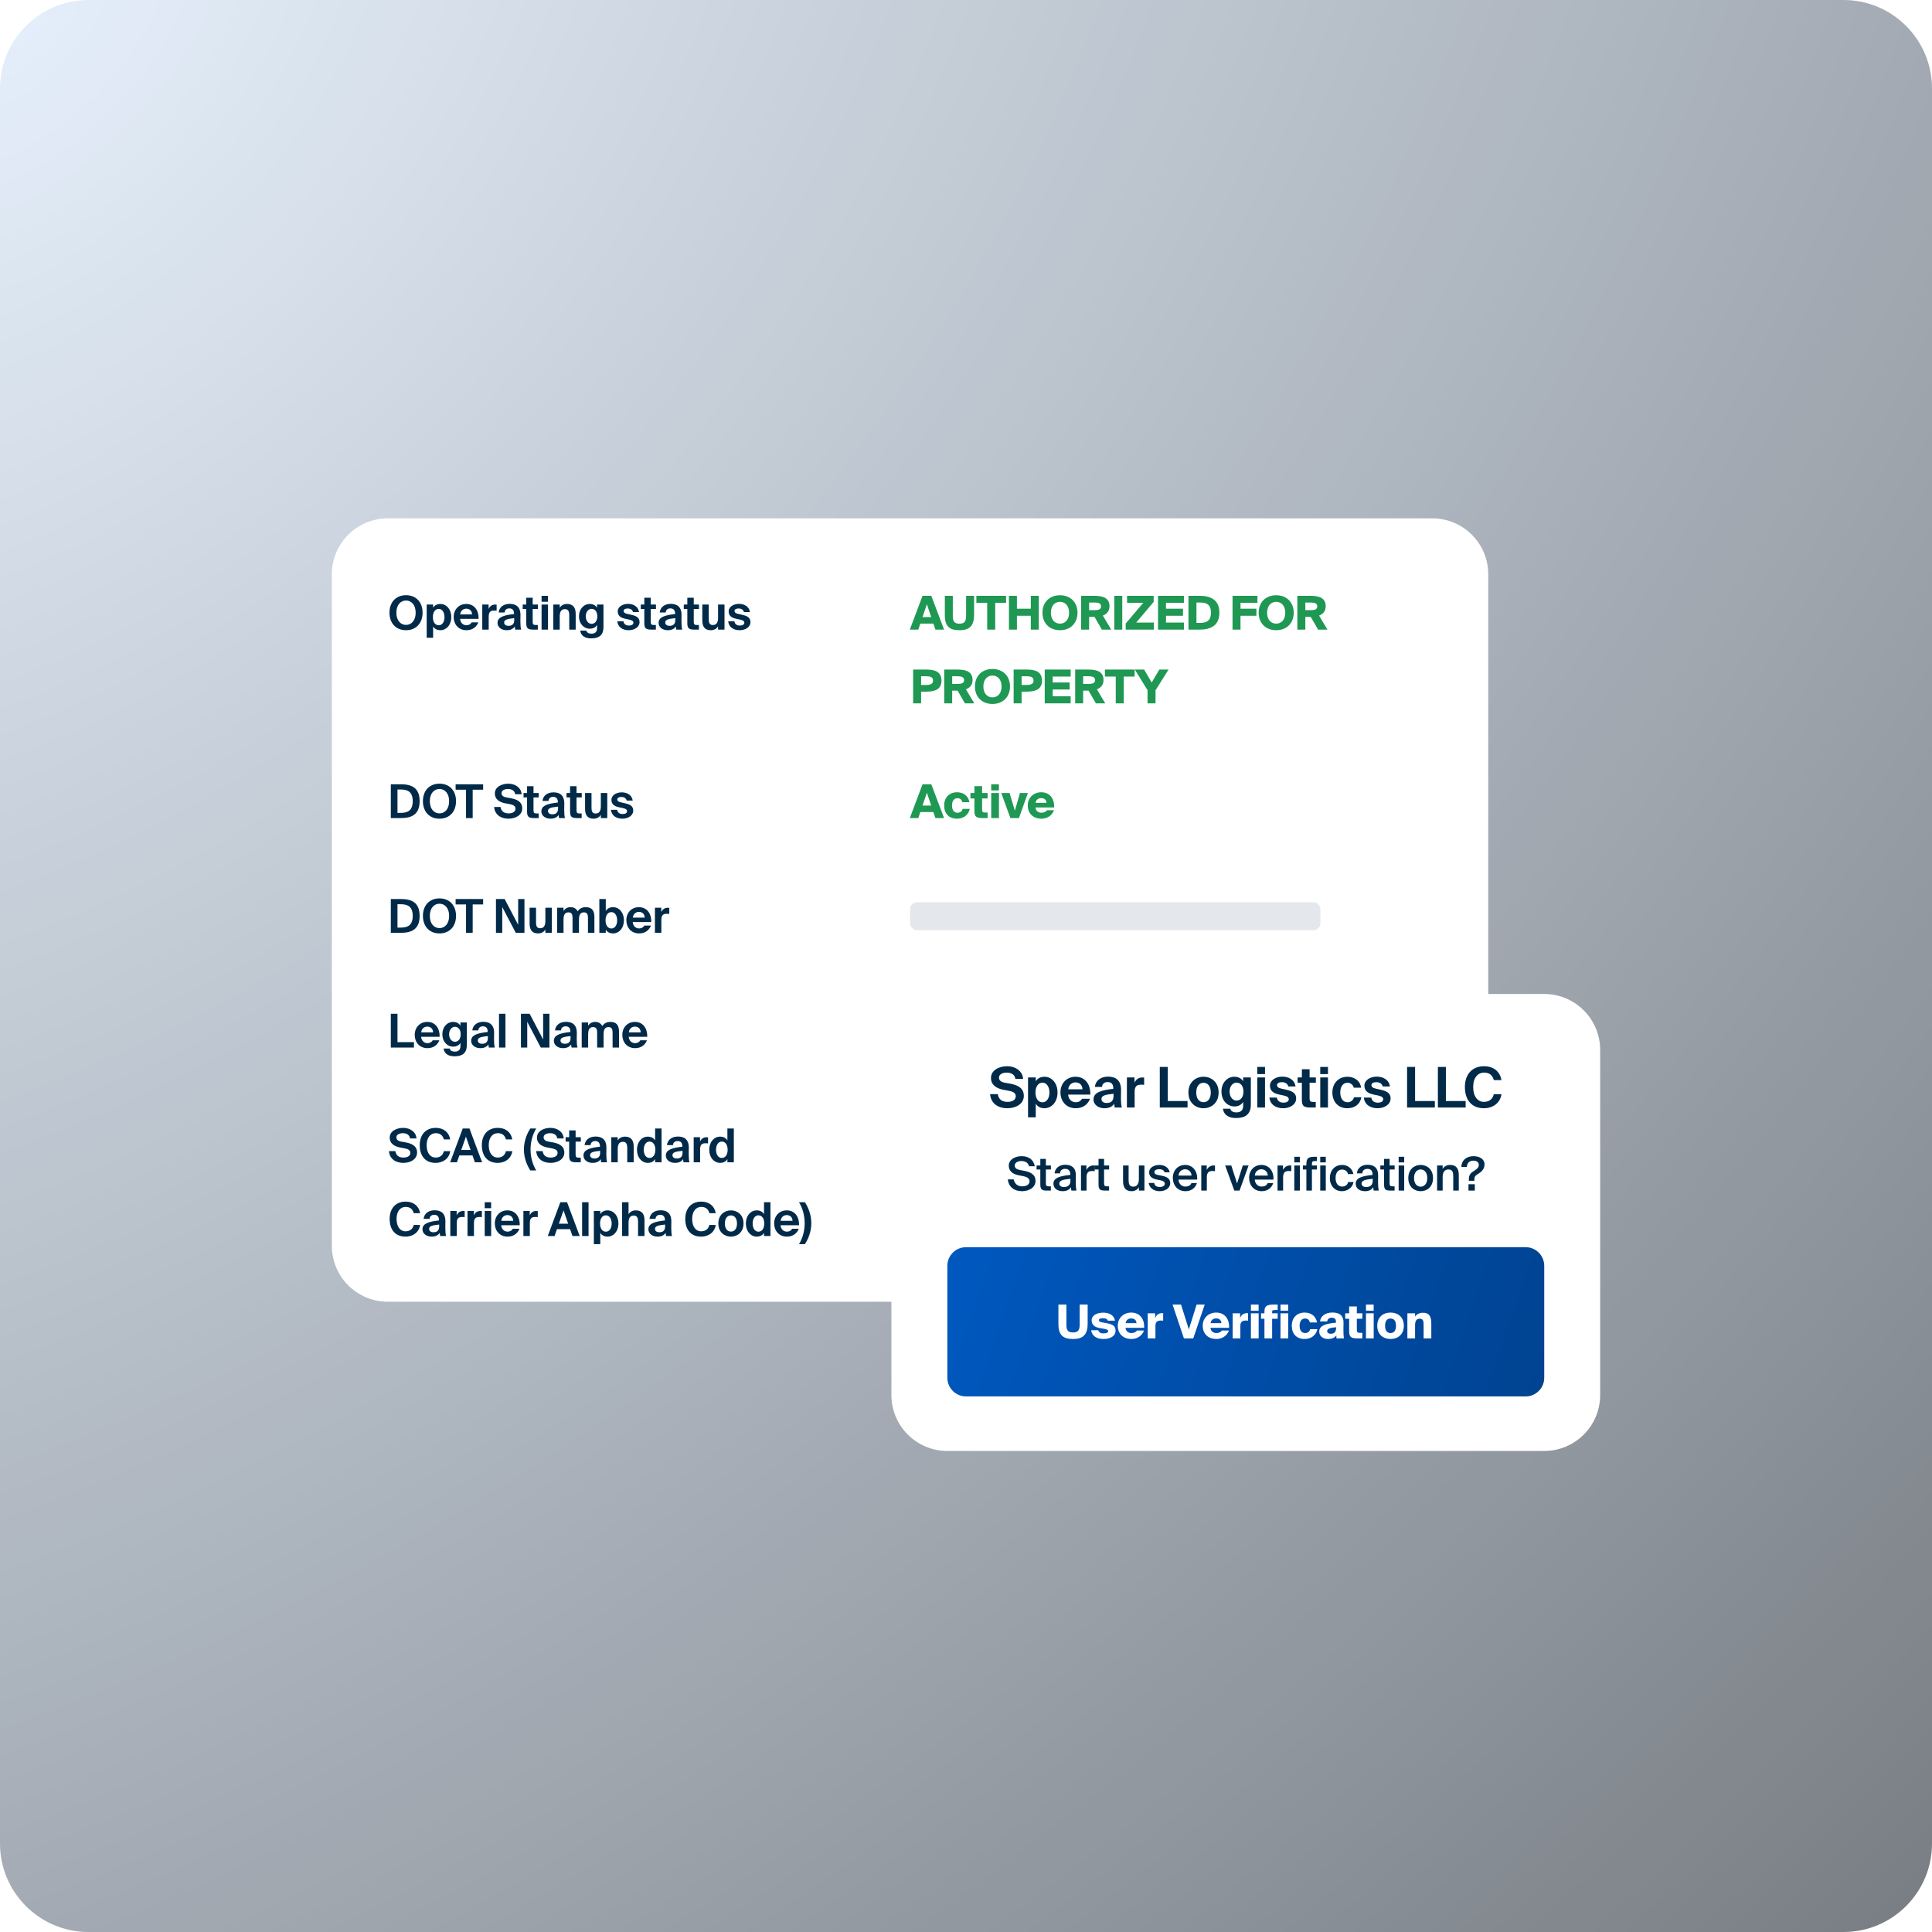 <?xml version="1.0" encoding="UTF-8"?> <svg xmlns="http://www.w3.org/2000/svg" width="524" height="524" viewBox="0 0 524 524" fill="none"><path d="M0 24C0 10.745 10.745 0 24 0H500C513.255 0 524 10.745 524 24V500C524 513.255 513.255 524 500 524H24C10.745 524 0 513.255 0 500V24Z" fill="#E6F0FC"></path><path d="M0 24C0 10.745 10.745 0 24 0H500C513.255 0 524 10.745 524 24V500C524 513.255 513.255 524 500 524H24C10.745 524 0 513.255 0 500V24Z" fill="url(#paint0_radial_6110_31526)" style="mix-blend-mode:overlay"></path><path d="M90 155.765C90 147.383 96.795 140.588 105.176 140.588H388.471C396.852 140.588 403.647 147.383 403.647 155.765V337.882C403.647 346.264 396.852 353.059 388.471 353.059H105.176C96.795 353.059 90 346.264 90 337.882V155.765Z" fill="white"></path><path d="M107.503 166.174C107.503 168.336 108.692 169.487 110.121 169.487C111.55 169.487 112.739 168.336 112.739 166.174C112.739 164.024 111.55 162.873 110.121 162.873C108.692 162.873 107.503 164.024 107.503 166.174ZM114.611 166.174C114.611 169.019 112.853 170.929 110.121 170.929C107.39 170.929 105.632 169.019 105.632 166.174C105.632 163.328 107.39 161.431 110.121 161.431C112.853 161.431 114.611 163.328 114.611 166.174ZM119.002 169.588C119.913 169.588 120.558 168.703 120.558 167.375C120.558 166.047 119.913 165.149 119.002 165.149C118.041 165.149 117.409 165.997 117.409 167.363C117.409 168.766 118.041 169.588 119.002 169.588ZM117.472 172.978H115.727V163.961H117.472V164.833C117.839 164.188 118.572 163.809 119.432 163.809C121.076 163.809 122.392 165.225 122.392 167.363C122.392 169.538 121.039 170.929 119.42 170.929C118.711 170.929 117.915 170.663 117.472 169.905V172.978ZM129.803 167.843H124.782C124.884 169.007 125.668 169.576 126.502 169.576C127.046 169.576 127.577 169.386 127.931 168.792H129.727C129.361 169.803 128.374 170.929 126.515 170.929C124.327 170.929 123.05 169.298 123.05 167.337C123.05 165.314 124.454 163.809 126.464 163.809C128.564 163.809 129.866 165.44 129.803 167.843ZM126.452 165.086C125.794 165.086 124.947 165.491 124.808 166.642H128.033C127.995 165.491 127.185 165.086 126.452 165.086ZM134.696 163.998V165.643C134.443 165.605 134.228 165.605 133.975 165.605C133.115 165.605 132.546 165.921 132.546 167.198V170.765H130.801V163.961H132.521V165.149C132.913 164.302 133.52 163.973 134.317 163.973C134.431 163.973 134.582 163.986 134.696 163.998ZM139.469 168.159V167.653C137.509 167.856 136.737 168.083 136.737 168.842C136.737 169.336 137.117 169.74 137.913 169.74C139.014 169.74 139.469 169.158 139.469 168.159ZM139.621 169.917C139.127 170.626 138.419 170.929 137.395 170.929C136.092 170.929 134.941 170.17 134.941 168.931C134.941 167.325 136.737 166.844 139.418 166.541V166.427C139.418 165.377 138.849 165.01 138.141 165.01C137.471 165.01 136.914 165.352 136.876 166.111H135.245C135.384 164.77 136.472 163.783 138.23 163.783C139.836 163.783 141.164 164.492 141.164 166.781C141.164 166.983 141.138 167.906 141.138 168.513C141.138 169.588 141.202 170.196 141.341 170.765H139.735C139.684 170.55 139.659 170.259 139.621 169.917ZM142.731 163.961V162.114H144.477V163.961H145.893V165.162H144.477V168.678C144.477 169.373 144.717 169.513 145.337 169.513H145.868V170.765H144.591C143.022 170.765 142.731 170.284 142.731 168.931V165.162H141.77V163.961H142.731ZM146.885 163.961H148.63V170.765H146.885V163.961ZM146.885 161.596H148.63V163.214H146.885V161.596ZM151.814 163.961V164.858C152.206 164.163 152.939 163.809 153.787 163.809C155.418 163.809 156.139 164.795 156.139 166.477V170.765H154.394V166.857C154.394 165.984 154.204 165.213 153.218 165.213C152.067 165.213 151.814 166.148 151.814 167.223V170.765H150.068V163.961H151.814ZM160.435 169.196C161.409 169.196 162.004 168.374 162.004 167.16C162.004 165.959 161.409 165.137 160.435 165.137C159.537 165.137 158.867 166.035 158.867 167.173C158.867 168.298 159.537 169.196 160.435 169.196ZM161.94 163.961H163.673V170.082C163.673 172.308 162.421 173.142 160.334 173.142C158.88 173.142 157.602 172.611 157.362 171.03H159.019C159.171 171.587 159.639 171.865 160.423 171.865C161.333 171.865 161.94 171.435 161.94 170.411V169.5C161.498 170.246 160.701 170.524 159.993 170.524C158.323 170.524 157.033 169.146 157.033 167.16C157.033 165.225 158.285 163.809 159.993 163.809C160.853 163.809 161.637 164.251 161.94 164.846V163.961ZM173.32 166.009H171.689C171.55 165.44 171.044 165.036 170.235 165.036C169.59 165.036 169.134 165.276 169.134 165.693C169.134 166.06 169.4 166.338 170.045 166.477L170.955 166.68C172.309 166.983 173.46 167.325 173.46 168.728C173.46 170.094 172.056 170.929 170.513 170.929C168.843 170.929 167.579 170.069 167.414 168.513H169.096C169.197 169.171 169.653 169.664 170.563 169.664C171.322 169.664 171.79 169.386 171.79 168.893C171.79 168.387 171.272 168.197 170.677 168.058L169.665 167.843C168.388 167.578 167.541 167.046 167.541 165.807C167.541 164.593 168.856 163.783 170.323 163.783C171.74 163.783 173.08 164.441 173.32 166.009ZM174.751 163.961V162.114H176.496V163.961H177.913V165.162H176.496V168.678C176.496 169.373 176.737 169.513 177.356 169.513H177.888V170.765H176.61C175.042 170.765 174.751 170.284 174.751 168.931V165.162H173.79V163.961H174.751ZM183.154 168.159V167.653C181.194 167.856 180.422 168.083 180.422 168.842C180.422 169.336 180.802 169.74 181.599 169.74C182.699 169.74 183.154 169.158 183.154 168.159ZM183.306 169.917C182.813 170.626 182.104 170.929 181.08 170.929C179.777 170.929 178.627 170.17 178.627 168.931C178.627 167.325 180.422 166.844 183.104 166.541V166.427C183.104 165.377 182.534 165.01 181.826 165.01C181.156 165.01 180.599 165.352 180.562 166.111H178.93C179.069 164.77 180.157 163.783 181.915 163.783C183.521 163.783 184.849 164.492 184.849 166.781C184.849 166.983 184.824 167.906 184.824 168.513C184.824 169.588 184.887 170.196 185.026 170.765H183.42C183.369 170.55 183.344 170.259 183.306 169.917ZM186.417 163.961V162.114H188.162V163.961H189.578V165.162H188.162V168.678C188.162 169.373 188.402 169.513 189.022 169.513H189.553V170.765H188.276C186.708 170.765 186.417 170.284 186.417 168.931V165.162H185.455V163.961H186.417ZM194.756 170.765V169.867C194.364 170.562 193.618 170.929 192.771 170.929C191.139 170.929 190.482 169.93 190.482 168.261V163.961H192.227V167.881C192.227 168.792 192.366 169.525 193.34 169.525C194.503 169.525 194.756 168.577 194.756 167.502V163.961H196.502V170.765H194.756ZM203.404 166.009H201.773C201.634 165.44 201.128 165.036 200.318 165.036C199.673 165.036 199.218 165.276 199.218 165.693C199.218 166.06 199.484 166.338 200.129 166.477L201.039 166.68C202.392 166.983 203.543 167.325 203.543 168.728C203.543 170.094 202.139 170.929 200.596 170.929C198.927 170.929 197.662 170.069 197.498 168.513H199.18C199.281 169.171 199.736 169.664 200.647 169.664C201.406 169.664 201.874 169.386 201.874 168.893C201.874 168.387 201.355 168.197 200.761 168.058L199.749 167.843C198.472 167.578 197.624 167.046 197.624 165.807C197.624 164.593 198.94 163.783 200.407 163.783C201.823 163.783 203.164 164.441 203.404 166.009Z" fill="#012A49"></path><path d="M246.76 170.765L250.213 161.596H252.591L256.056 170.765H253.704L253.147 169.133H249.606L249.062 170.765H246.76ZM251.389 163.885L250.2 167.375H252.565L251.389 163.885ZM256.26 161.596H258.423V167.072C258.423 168.412 258.739 169.158 260.244 169.158C261.762 169.158 262.027 168.298 262.027 166.945V161.596H264.19V166.768C264.19 169.588 263.102 170.929 260.244 170.929C257.5 170.929 256.26 169.867 256.26 166.844V161.596ZM267.748 170.765V163.493H264.814V161.596H272.87V163.493H269.924V170.765H267.748ZM279.579 161.596H281.742V170.765H279.579V167.008H275.81V170.765H273.648V161.596H275.81V165.099H279.579V161.596ZM285.023 166.186C285.023 168.134 286.136 169.146 287.489 169.146C288.843 169.146 289.956 168.134 289.956 166.186C289.956 164.239 288.843 163.227 287.489 163.227C286.136 163.227 285.023 164.239 285.023 166.186ZM292.245 166.186C292.245 169.045 290.297 170.929 287.489 170.929C284.669 170.929 282.734 169.045 282.734 166.186C282.734 163.328 284.669 161.444 287.489 161.444C290.297 161.444 292.245 163.328 292.245 166.186ZM298.845 170.765L296.86 167.312H295.392V170.765H293.23V161.596H296.758C299.136 161.596 300.919 162.152 300.919 164.428C300.919 165.782 300.173 166.553 299.123 166.958L301.387 170.765H298.845ZM296.822 163.417H295.392V165.491H296.822C297.846 165.491 298.63 165.326 298.63 164.454C298.63 163.606 297.846 163.417 296.822 163.417ZM304.381 161.596V170.765H302.218V161.596H304.381ZM312.902 161.596V163.252L308.159 168.855H312.965V170.765H305.314V169.108L310.082 163.493H305.68V161.596H312.902ZM314.081 170.765V161.596H321.113V163.493H316.244V165.099H320.847V167.008H316.244V168.855H321.113V170.765H314.081ZM328.437 166.174C328.437 163.746 326.982 163.417 325.401 163.417H324.503V168.943H325.401C326.982 168.943 328.437 168.602 328.437 166.174ZM322.341 161.596H325.363C328.361 161.596 330.726 162.696 330.726 166.174C330.726 169.664 328.361 170.765 325.363 170.765H322.341V161.596ZM334.29 170.765V161.596H341.044V163.493H336.453V165.099H340.766V167.008H336.453V170.765H334.29ZM343.665 166.186C343.665 168.134 344.778 169.146 346.131 169.146C347.484 169.146 348.597 168.134 348.597 166.186C348.597 164.239 347.484 163.227 346.131 163.227C344.778 163.227 343.665 164.239 343.665 166.186ZM350.886 166.186C350.886 169.045 348.939 170.929 346.131 170.929C343.311 170.929 341.376 169.045 341.376 166.186C341.376 163.328 343.311 161.444 346.131 161.444C348.939 161.444 350.886 163.328 350.886 166.186ZM357.487 170.765L355.501 167.312H354.034V170.765H351.872V161.596H355.4C357.778 161.596 359.561 162.152 359.561 164.428C359.561 165.782 358.815 166.553 357.765 166.958L360.029 170.765H357.487ZM355.463 163.417H354.034V165.491H355.463C356.488 165.491 357.272 165.326 357.272 164.454C357.272 163.606 356.488 163.417 355.463 163.417ZM247.658 181.596H251.187C253.565 181.596 255.348 182.177 255.348 184.58C255.348 186.996 253.565 187.59 251.187 187.59H249.821V190.765H247.658V181.596ZM251.25 183.417H249.821V185.769H251.25C252.262 185.769 253.059 185.541 253.059 184.58C253.059 183.619 252.262 183.417 251.25 183.417ZM261.706 190.765L259.721 187.312H258.254V190.765H256.091V181.596H259.619C261.997 181.596 263.78 182.152 263.78 184.428C263.78 185.782 263.034 186.553 261.984 186.958L264.248 190.765H261.706ZM259.683 183.417H258.254V185.491H259.683C260.707 185.491 261.491 185.326 261.491 184.454C261.491 183.606 260.707 183.417 259.683 183.417ZM266.713 186.186C266.713 188.134 267.826 189.146 269.179 189.146C270.533 189.146 271.645 188.134 271.645 186.186C271.645 184.239 270.533 183.227 269.179 183.227C267.826 183.227 266.713 184.239 266.713 186.186ZM273.935 186.186C273.935 189.045 271.987 190.929 269.179 190.929C266.359 190.929 264.424 189.045 264.424 186.186C264.424 183.328 266.359 181.444 269.179 181.444C271.987 181.444 273.935 183.328 273.935 186.186ZM274.92 181.596H278.448C280.826 181.596 282.609 182.177 282.609 184.58C282.609 186.996 280.826 187.59 278.448 187.59H277.082V190.765H274.92V181.596ZM278.512 183.417H277.082V185.769H278.512C279.523 185.769 280.32 185.541 280.32 184.58C280.32 183.619 279.523 183.417 278.512 183.417ZM283.352 190.765V181.596H290.384V183.493H285.515V185.099H290.118V187.008H285.515V188.855H290.384V190.765H283.352ZM297.227 190.765L295.242 187.312H293.775V190.765H291.612V181.596H295.14C297.518 181.596 299.301 182.152 299.301 184.428C299.301 185.782 298.555 186.553 297.505 186.958L299.769 190.765H297.227ZM295.204 183.417H293.775V185.491H295.204C296.228 185.491 297.012 185.326 297.012 184.454C297.012 183.606 296.228 183.417 295.204 183.417ZM302.615 190.765V183.493H299.681V181.596H307.737V183.493H304.79V190.765H302.615ZM307.786 181.596H310.315L312.364 185.111L314.438 181.596H316.942L313.401 187.223V190.765H311.238V187.198L307.786 181.596Z" fill="#1F9854"></path><path d="M111.942 217.291C111.942 214.547 110.311 214.13 108.642 214.13H107.807V220.466H108.642C110.311 220.466 111.942 220.061 111.942 217.291ZM105.998 212.713H108.717C111.626 212.713 113.814 213.649 113.814 217.291C113.814 220.934 111.626 221.882 108.717 221.882H105.998V212.713ZM116.578 217.291C116.578 219.454 117.767 220.605 119.196 220.605C120.625 220.605 121.814 219.454 121.814 217.291C121.814 215.141 120.625 213.991 119.196 213.991C117.767 213.991 116.578 215.141 116.578 217.291ZM123.686 217.291C123.686 220.137 121.928 222.047 119.196 222.047C116.464 222.047 114.706 220.137 114.706 217.291C114.706 214.446 116.464 212.549 119.196 212.549C121.928 212.549 123.686 214.446 123.686 217.291ZM126.395 221.882V214.18H123.574V212.713H131.036V214.18H128.203V221.882H126.395ZM138.121 218.076L136.957 217.861C135.478 217.557 134.213 216.798 134.213 215.205C134.213 213.358 136.186 212.549 137.868 212.549C139.765 212.549 141.371 213.662 141.472 215.42H139.727C139.588 214.345 138.652 213.991 137.792 213.991C136.945 213.991 136.021 214.307 136.021 215.129C136.021 215.774 136.553 216.128 137.299 216.267L138.5 216.482C139.993 216.76 141.637 217.329 141.637 219.239C141.637 221.124 139.765 222.047 137.919 222.047C135.667 222.047 134.175 220.833 134.011 218.86H135.756C135.958 220.213 136.894 220.605 137.982 220.605C138.791 220.605 139.816 220.301 139.816 219.328C139.816 218.556 139.095 218.24 138.121 218.076ZM142.954 215.078V213.232H144.699V215.078H146.115V216.28H144.699V219.796C144.699 220.491 144.939 220.63 145.559 220.63H146.09V221.882H144.813C143.245 221.882 142.954 221.402 142.954 220.049V216.28H141.993V215.078H142.954ZM151.357 219.277V218.771C149.396 218.974 148.625 219.201 148.625 219.96C148.625 220.453 149.004 220.858 149.801 220.858C150.901 220.858 151.357 220.276 151.357 219.277ZM151.508 221.035C151.015 221.743 150.307 222.047 149.283 222.047C147.98 222.047 146.829 221.288 146.829 220.049C146.829 218.442 148.625 217.962 151.306 217.658V217.544C151.306 216.495 150.737 216.128 150.029 216.128C149.358 216.128 148.802 216.469 148.764 217.228H147.133C147.272 215.888 148.359 214.901 150.117 214.901C151.723 214.901 153.051 215.609 153.051 217.899C153.051 218.101 153.026 219.024 153.026 219.631C153.026 220.706 153.089 221.313 153.228 221.882H151.622C151.572 221.667 151.546 221.376 151.508 221.035ZM154.619 215.078V213.232H156.364V215.078H157.781V216.28H156.364V219.796C156.364 220.491 156.605 220.63 157.224 220.63H157.756V221.882H156.478C154.91 221.882 154.619 221.402 154.619 220.049V216.28H153.658V215.078H154.619ZM162.959 221.882V220.984C162.567 221.68 161.821 222.047 160.973 222.047C159.342 222.047 158.684 221.048 158.684 219.378V215.078H160.429V218.999C160.429 219.909 160.569 220.643 161.542 220.643C162.706 220.643 162.959 219.694 162.959 218.619V215.078H164.704V221.882H162.959ZM171.607 217.127H169.975C169.836 216.558 169.33 216.153 168.521 216.153C167.876 216.153 167.42 216.394 167.42 216.811C167.42 217.178 167.686 217.456 168.331 217.595L169.242 217.797C170.595 218.101 171.746 218.442 171.746 219.846C171.746 221.212 170.342 222.047 168.799 222.047C167.13 222.047 165.865 221.187 165.7 219.631H167.383C167.484 220.289 167.939 220.782 168.85 220.782C169.608 220.782 170.076 220.504 170.076 220.011C170.076 219.505 169.558 219.315 168.963 219.176L167.952 218.961C166.674 218.695 165.827 218.164 165.827 216.925C165.827 215.711 167.142 214.901 168.609 214.901C170.026 214.901 171.366 215.559 171.607 217.127Z" fill="#012A49"></path><path d="M246.76 221.882L250.213 212.713H252.591L256.056 221.882H253.704L253.147 220.251H249.606L249.062 221.882H246.76ZM251.389 215.002L250.2 218.493H252.565L251.389 215.002ZM259.557 214.876C260.974 214.876 262.529 215.521 262.934 217.57H260.986C260.797 216.773 260.304 216.495 259.684 216.495C258.938 216.495 258.204 217.001 258.204 218.455C258.204 219.935 258.938 220.428 259.684 220.428C260.455 220.428 260.923 220.023 261.075 219.378H263.023C262.555 221.402 260.923 222.047 259.557 222.047C257.319 222.047 256.079 220.605 256.079 218.442C256.079 216.28 257.496 214.876 259.557 214.876ZM264.282 215.078V213.219H266.369V215.078H267.861V216.558H266.369V219.606C266.369 220.251 266.571 220.377 267.267 220.377H267.861V221.882H266.533C264.851 221.882 264.282 221.554 264.282 219.973V216.558H263.207V215.078H264.282ZM268.841 215.078H270.941V221.882H268.841V215.078ZM268.841 212.713H270.928V214.383H268.841V212.713ZM273.814 215.078L275.256 219.871L276.634 215.078H278.784L276.356 221.882H274.041L271.563 215.078H273.814ZM283.954 219.745H285.876C285.269 221.351 283.84 222.047 282.487 222.047C280.273 222.047 278.756 220.706 278.756 218.442C278.756 216.267 280.412 214.876 282.398 214.876C284.662 214.876 286.04 216.583 285.901 219.011H280.855C280.918 219.973 281.664 220.428 282.423 220.428C283.22 220.428 283.713 220.15 283.954 219.745ZM282.398 216.469C281.652 216.469 280.994 216.849 280.88 217.747H283.827C283.789 216.887 283.195 216.469 282.398 216.469Z" fill="#1F9854"></path><path d="M111.942 248.409C111.942 245.665 110.311 245.247 108.642 245.247H107.807V251.584H108.642C110.311 251.584 111.942 251.179 111.942 248.409ZM105.998 243.831H108.717C111.626 243.831 113.814 244.767 113.814 248.409C113.814 252.051 111.626 253 108.717 253H105.998V243.831ZM116.578 248.409C116.578 250.572 117.767 251.723 119.196 251.723C120.625 251.723 121.814 250.572 121.814 248.409C121.814 246.259 120.625 245.108 119.196 245.108C117.767 245.108 116.578 246.259 116.578 248.409ZM123.686 248.409C123.686 251.255 121.928 253.164 119.196 253.164C116.464 253.164 114.706 251.255 114.706 248.409C114.706 245.564 116.464 243.666 119.196 243.666C121.928 243.666 123.686 245.564 123.686 248.409ZM126.395 253V245.298H123.574V243.831H131.036V245.298H128.203V253H126.395ZM142.244 253H139.891L136.224 246.006V253H134.516V243.831H136.869L140.536 250.825V243.831H142.244V253ZM147.912 253V252.102C147.52 252.798 146.774 253.164 145.927 253.164C144.295 253.164 143.638 252.165 143.638 250.496V246.196H145.383V250.116C145.383 251.027 145.522 251.761 146.496 251.761C147.659 251.761 147.912 250.812 147.912 249.737V246.196H149.658V253H147.912ZM159.469 253V249.041C159.469 248.295 159.406 247.448 158.381 247.448C157.218 247.448 157.028 248.422 157.028 249.459V253H155.283V249.041C155.283 248.295 155.219 247.448 154.195 247.448C153.032 247.448 152.842 248.422 152.842 249.459V253H151.097V246.196H152.842V247.094C153.234 246.424 153.917 246.044 154.739 246.044C155.89 246.044 156.408 246.664 156.674 247.157C157.218 246.398 157.888 246.044 158.912 246.044C160.62 246.044 161.214 247.106 161.214 248.713V253H159.469ZM165.831 251.824C166.741 251.824 167.386 250.939 167.386 249.611C167.386 248.283 166.741 247.385 165.831 247.385C164.869 247.385 164.237 248.232 164.237 249.598C164.237 251.002 164.869 251.824 165.831 251.824ZM164.3 253H162.555V243.831H164.3V247.069C164.667 246.424 165.401 246.044 166.261 246.044C167.905 246.044 169.22 247.461 169.22 249.598C169.22 251.773 167.879 253.164 166.261 253.164C165.552 253.164 164.743 252.899 164.3 252.14V253ZM176.631 250.079H171.611C171.712 251.242 172.496 251.811 173.331 251.811C173.874 251.811 174.406 251.621 174.76 251.027H176.556C176.189 252.039 175.202 253.164 173.343 253.164C171.155 253.164 169.878 251.533 169.878 249.573C169.878 247.549 171.282 246.044 173.293 246.044C175.392 246.044 176.695 247.676 176.631 250.079ZM173.28 247.321C172.622 247.321 171.775 247.726 171.636 248.877H174.861C174.823 247.726 174.014 247.321 173.28 247.321ZM181.524 246.234V247.878C181.272 247.84 181.057 247.84 180.804 247.84C179.944 247.84 179.374 248.156 179.374 249.434V253H177.629V246.196H179.349V247.385C179.741 246.537 180.348 246.209 181.145 246.209C181.259 246.209 181.411 246.221 181.524 246.234Z" fill="#012A49"></path><rect x="246.823" y="244.706" width="111.294" height="7.588" rx="1.897" fill="#E4E7EB"></rect><path d="M107.807 274.948V282.65H112.271V284.117H105.998V274.948H107.807ZM119.234 281.196H114.213C114.314 282.359 115.098 282.929 115.933 282.929C116.477 282.929 117.008 282.739 117.362 282.144H119.158C118.791 283.156 117.805 284.282 115.946 284.282C113.758 284.282 112.481 282.65 112.481 280.69C112.481 278.667 113.884 277.162 115.895 277.162C117.995 277.162 119.297 278.793 119.234 281.196ZM115.883 278.439C115.225 278.439 114.378 278.844 114.238 279.994H117.463C117.426 278.844 116.616 278.439 115.883 278.439ZM123.376 282.549C124.35 282.549 124.945 281.727 124.945 280.513C124.945 279.312 124.35 278.489 123.376 278.489C122.479 278.489 121.808 279.387 121.808 280.526C121.808 281.651 122.479 282.549 123.376 282.549ZM124.881 277.313H126.614V283.434C126.614 285.66 125.362 286.495 123.275 286.495C121.821 286.495 120.544 285.964 120.303 284.383H121.96C122.112 284.939 122.58 285.218 123.364 285.218C124.274 285.218 124.881 284.788 124.881 283.763V282.853C124.439 283.599 123.642 283.877 122.934 283.877C121.264 283.877 119.974 282.499 119.974 280.513C119.974 278.578 121.226 277.162 122.934 277.162C123.794 277.162 124.578 277.604 124.881 278.199V277.313ZM132.321 281.512V281.006C130.361 281.209 129.589 281.436 129.589 282.195C129.589 282.688 129.969 283.093 130.765 283.093C131.866 283.093 132.321 282.511 132.321 281.512ZM132.473 283.27C131.979 283.978 131.271 284.282 130.247 284.282C128.944 284.282 127.793 283.523 127.793 282.284C127.793 280.677 129.589 280.197 132.27 279.893V279.779C132.27 278.73 131.701 278.363 130.993 278.363C130.323 278.363 129.766 278.704 129.728 279.463H128.097C128.236 278.123 129.324 277.136 131.081 277.136C132.688 277.136 134.016 277.844 134.016 280.134C134.016 280.336 133.99 281.259 133.99 281.866C133.99 282.941 134.054 283.548 134.193 284.117H132.586C132.536 283.902 132.511 283.612 132.473 283.27ZM137.088 274.948V284.117H135.343V274.948H137.088ZM149.018 284.117H146.666L142.998 277.124V284.117H141.291V274.948H143.643L147.311 281.942V274.948H149.018V284.117ZM154.75 281.512V281.006C152.79 281.209 152.018 281.436 152.018 282.195C152.018 282.688 152.398 283.093 153.195 283.093C154.295 283.093 154.75 282.511 154.75 281.512ZM154.902 283.27C154.409 283.978 153.7 284.282 152.676 284.282C151.373 284.282 150.223 283.523 150.223 282.284C150.223 280.677 152.018 280.197 154.7 279.893V279.779C154.7 278.73 154.13 278.363 153.422 278.363C152.752 278.363 152.195 278.704 152.158 279.463H150.526C150.665 278.123 151.753 277.136 153.511 277.136C155.117 277.136 156.445 277.844 156.445 280.134C156.445 280.336 156.42 281.259 156.42 281.866C156.42 282.941 156.483 283.548 156.622 284.117H155.016C154.965 283.902 154.94 283.612 154.902 283.27ZM166.145 284.117V280.159C166.145 279.413 166.081 278.565 165.057 278.565C163.893 278.565 163.704 279.539 163.704 280.576V284.117H161.958V280.159C161.958 279.413 161.895 278.565 160.871 278.565C159.707 278.565 159.518 279.539 159.518 280.576V284.117H157.772V277.313H159.518V278.211C159.91 277.541 160.593 277.162 161.415 277.162C162.566 277.162 163.084 277.781 163.35 278.274C163.893 277.516 164.564 277.162 165.588 277.162C167.296 277.162 167.89 278.224 167.89 279.83V284.117H166.145ZM175.542 281.196H170.521C170.622 282.359 171.406 282.929 172.241 282.929C172.785 282.929 173.316 282.739 173.67 282.144H175.466C175.099 283.156 174.113 284.282 172.253 284.282C170.065 284.282 168.788 282.65 168.788 280.69C168.788 278.667 170.192 277.162 172.203 277.162C174.302 277.162 175.605 278.793 175.542 281.196ZM172.19 278.439C171.533 278.439 170.685 278.844 170.546 279.994H173.771C173.733 278.844 172.924 278.439 172.19 278.439Z" fill="#012A49"></path><path d="M251.162 280.172L250.049 279.957C248.594 279.653 247.405 278.919 247.405 277.364C247.405 275.657 249.189 274.784 250.871 274.784C252.692 274.784 254.096 275.606 254.463 277.516H252.907C252.641 276.415 251.693 276.099 250.782 276.099C250.074 276.099 249.024 276.415 249.024 277.313C249.024 278.022 249.593 278.376 250.39 278.527L251.516 278.742C253.122 279.046 254.652 279.653 254.652 281.487C254.652 283.346 252.818 284.282 251.01 284.282C248.822 284.282 247.355 283.106 247.153 281.082H248.733C249.024 282.347 249.821 282.967 251.086 282.967C252.173 282.967 253.046 282.473 253.046 281.588C253.046 280.639 252.034 280.336 251.162 280.172ZM257.187 280.715C257.187 282.284 257.959 283.055 258.945 283.055C260.007 283.055 260.627 282.17 260.627 280.715C260.627 279.286 260.007 278.388 258.945 278.388C257.959 278.388 257.187 279.147 257.187 280.715ZM255.745 277.313H257.25V278.224C257.655 277.554 258.363 277.162 259.274 277.162C260.943 277.162 262.195 278.54 262.195 280.715C262.195 282.903 260.943 284.282 259.274 284.282C258.363 284.282 257.655 283.89 257.25 283.219V286.331H255.745V277.313ZM269.522 281.145H264.45C264.551 282.41 265.437 283.03 266.297 283.03C267.093 283.03 267.7 282.726 267.966 282.081H269.446C269.142 283.169 268.105 284.282 266.36 284.282C264.172 284.282 262.92 282.625 262.92 280.665C262.92 278.616 264.324 277.162 266.259 277.162C268.345 277.162 269.661 278.869 269.522 281.145ZM266.259 278.338C265.55 278.338 264.589 278.768 264.45 280.045H267.991C267.953 278.983 267.144 278.338 266.259 278.338ZM274.846 281.436V280.918C272.696 281.12 271.823 281.436 271.823 282.208C271.823 282.802 272.316 283.156 273.075 283.156C274.188 283.156 274.846 282.6 274.846 281.436ZM272.746 284.282C271.267 284.282 270.23 283.485 270.23 282.246C270.23 280.538 272.329 280.134 274.808 279.868V279.742C274.808 278.578 274.15 278.224 273.391 278.224C272.633 278.224 272.064 278.629 272.026 279.451H270.546C270.647 278.072 271.798 277.111 273.442 277.111C275.074 277.111 276.351 277.857 276.313 280.032C276.313 280.361 276.288 281.171 276.288 281.79C276.288 282.65 276.351 283.548 276.49 284.117H275.111C275.061 283.827 275.023 283.662 274.985 283.194C274.542 283.94 273.758 284.282 272.746 284.282ZM281.427 277.326V278.844C281.174 278.818 280.933 278.806 280.706 278.806C279.757 278.806 279.213 279.185 279.213 280.551V284.117H277.708V277.313H279.188V278.527C279.555 277.769 280.212 277.313 281.035 277.301C281.148 277.301 281.313 277.313 281.427 277.326ZM286.721 274.948V282.764H291.337V284.117H285.115V274.948H286.721ZM293.164 280.728C293.164 282.296 293.998 283.055 294.959 283.055C295.921 283.055 296.755 282.296 296.755 280.728C296.755 279.16 295.921 278.388 294.959 278.388C293.998 278.388 293.164 279.16 293.164 280.728ZM294.959 277.162C296.616 277.162 298.311 278.274 298.311 280.728C298.311 283.194 296.616 284.282 294.959 284.282C293.303 284.282 291.608 283.194 291.608 280.728C291.608 278.274 293.303 277.162 294.959 277.162ZM304.01 278.224V277.313H305.515V283.434C305.515 284.535 305.237 285.332 304.693 285.837C304.149 286.343 303.34 286.571 302.278 286.571C300.785 286.571 299.609 285.977 299.369 284.484H300.861C301 285.129 301.405 285.382 302.316 285.382C302.986 285.382 303.416 285.192 303.669 284.889C303.922 284.598 304.01 284.181 304.01 283.738V282.941C303.606 283.612 302.897 284.004 301.987 284.004C300.368 284.004 299.027 282.701 299.027 280.576C299.027 278.452 300.368 277.162 301.987 277.162C302.897 277.162 303.606 277.554 304.01 278.224ZM304.074 280.576C304.074 279.059 303.289 278.363 302.316 278.363C301.304 278.363 300.596 279.21 300.596 280.576C300.596 281.98 301.304 282.815 302.316 282.815C303.289 282.815 304.074 282.107 304.074 280.576ZM307.076 274.948H308.581V276.466H307.076V274.948ZM307.076 277.313H308.581V284.117H307.076V277.313ZM315.447 279.172H314.031C313.866 278.553 313.297 278.312 312.538 278.312C311.881 278.312 311.274 278.603 311.274 279.059C311.274 279.514 311.59 279.754 312.184 279.868L313.145 280.058C314.524 280.323 315.574 280.753 315.574 282.081C315.574 283.498 314.233 284.282 312.69 284.282C311.021 284.282 309.908 283.321 309.743 282.043H311.21C311.35 282.752 311.843 283.144 312.741 283.144C313.537 283.144 314.107 282.815 314.107 282.258C314.107 281.702 313.601 281.462 312.93 281.322L311.906 281.12C310.755 280.88 309.857 280.387 309.857 279.134C309.857 277.933 311.16 277.162 312.627 277.162C313.955 277.162 315.169 277.807 315.447 279.172ZM316.98 277.313V275.517H318.485V277.313H319.851V278.401H318.485V282.107C318.485 282.802 318.649 282.967 319.294 282.967H319.838V284.117H318.725C317.271 284.117 316.98 283.725 316.98 282.334V278.401H315.968V277.313H316.98ZM320.937 274.948H322.442V276.466H320.937V274.948ZM320.937 277.313H322.442V284.117H320.937V277.313ZM326.88 277.162C328.372 277.162 329.662 278.135 329.928 279.64H328.461C328.322 278.919 327.702 278.414 326.88 278.414C325.931 278.414 325.097 279.109 325.097 280.715C325.097 282.334 325.957 283.03 326.842 283.03C327.588 283.03 328.309 282.701 328.511 281.79H329.978C329.675 283.384 328.271 284.282 326.817 284.282C324.844 284.282 323.541 282.752 323.541 280.728C323.541 278.704 324.844 277.162 326.88 277.162ZM336.394 279.172H334.978C334.813 278.553 334.244 278.312 333.486 278.312C332.828 278.312 332.221 278.603 332.221 279.059C332.221 279.514 332.537 279.754 333.131 279.868L334.093 280.058C335.471 280.323 336.521 280.753 336.521 282.081C336.521 283.498 335.18 284.282 333.637 284.282C331.968 284.282 330.855 283.321 330.691 282.043H332.158C332.297 282.752 332.79 283.144 333.688 283.144C334.485 283.144 335.054 282.815 335.054 282.258C335.054 281.702 334.548 281.462 333.878 281.322L332.853 281.12C331.702 280.88 330.804 280.387 330.804 279.134C330.804 277.933 332.107 277.162 333.574 277.162C334.902 277.162 336.116 277.807 336.394 279.172ZM342.096 274.948V282.764H346.712V284.117H340.49V274.948H342.096ZM349.121 274.948V282.764H353.737V284.117H347.514V274.948H349.121ZM360.158 281.069H361.701C361.309 283.131 359.867 284.282 357.742 284.282C355.061 284.282 353.505 282.385 353.505 279.501C353.505 276.618 355.149 274.784 357.818 274.784C359.854 274.784 361.309 275.935 361.675 277.996H360.132C359.841 276.744 358.969 276.099 357.767 276.099C356.313 276.099 355.162 277.288 355.162 279.501C355.162 281.727 356.288 282.967 357.755 282.967C359.007 282.967 359.867 282.334 360.158 281.069Z" fill="#012A49"></path><path d="M109.603 311.428L108.439 311.213C106.96 310.91 105.695 310.151 105.695 308.557C105.695 306.711 107.668 305.902 109.35 305.902C111.247 305.902 112.853 307.015 112.954 308.772H111.209C111.07 307.697 110.134 307.343 109.274 307.343C108.427 307.343 107.503 307.66 107.503 308.482C107.503 309.127 108.035 309.481 108.781 309.62L109.982 309.835C111.475 310.113 113.119 310.682 113.119 312.592C113.119 314.476 111.247 315.4 109.4 315.4C107.149 315.4 105.657 314.185 105.492 312.212H107.238C107.44 313.566 108.376 313.958 109.464 313.958C110.273 313.958 111.297 313.654 111.297 312.68C111.297 311.909 110.577 311.593 109.603 311.428ZM120.381 312.225H122.101C121.861 314.084 120.318 315.4 118.13 315.4C115.399 315.4 113.843 313.54 113.843 310.606C113.843 307.71 115.512 305.902 118.181 305.902C120.331 305.902 121.798 307.128 122.101 309.038H120.381C120.04 307.761 119.18 307.343 118.168 307.343C116.79 307.343 115.715 308.482 115.715 310.606C115.715 312.794 116.79 313.958 118.105 313.958C119.193 313.958 120.078 313.477 120.381 312.225ZM122.091 315.235L125.505 306.066H127.327L130.754 315.235H128.794L128.149 313.376H124.582L123.937 315.235H122.091ZM126.365 308.279L125.101 311.896H127.63L126.365 308.279ZM137.222 312.225H138.942C138.702 314.084 137.159 315.4 134.971 315.4C132.239 315.4 130.683 313.54 130.683 310.606C130.683 307.71 132.353 305.902 135.021 305.902C137.171 305.902 138.638 307.128 138.942 309.038H137.222C136.88 307.761 136.02 307.343 135.009 307.343C133.63 307.343 132.555 308.482 132.555 310.606C132.555 312.794 133.63 313.958 134.945 313.958C136.033 313.958 136.918 313.477 137.222 312.225ZM142.095 311.757C142.095 309.215 143.107 307.179 143.841 306.066H145.434C144.587 307.47 143.891 309.443 143.891 311.757C143.891 314.084 144.587 316.057 145.434 317.448H143.841C143.094 316.335 142.095 314.274 142.095 311.757ZM149.539 311.428L148.376 311.213C146.896 310.91 145.631 310.151 145.631 308.557C145.631 306.711 147.604 305.902 149.286 305.902C151.183 305.902 152.79 307.015 152.891 308.772H151.145C151.006 307.697 150.07 307.343 149.21 307.343C148.363 307.343 147.44 307.66 147.44 308.482C147.44 309.127 147.971 309.481 148.717 309.62L149.919 309.835C151.411 310.113 153.055 310.682 153.055 312.592C153.055 314.476 151.183 315.4 149.337 315.4C147.086 315.4 145.593 314.185 145.429 312.212H147.174C147.377 313.566 148.313 313.958 149.4 313.958C150.21 313.958 151.234 313.654 151.234 312.68C151.234 311.909 150.513 311.593 149.539 311.428ZM154.372 308.431V306.585H156.117V308.431H157.534V309.632H156.117V313.148C156.117 313.844 156.358 313.983 156.977 313.983H157.509V315.235H156.231C154.663 315.235 154.372 314.755 154.372 313.401V309.632H153.411V308.431H154.372ZM162.775 312.63V312.124C160.815 312.326 160.043 312.554 160.043 313.313C160.043 313.806 160.423 314.211 161.22 314.211C162.32 314.211 162.775 313.629 162.775 312.63ZM162.927 314.388C162.434 315.096 161.725 315.4 160.701 315.4C159.398 315.4 158.247 314.641 158.247 313.401C158.247 311.795 160.043 311.315 162.725 311.011V310.897C162.725 309.847 162.155 309.481 161.447 309.481C160.777 309.481 160.22 309.822 160.182 310.581H158.551C158.69 309.24 159.778 308.254 161.536 308.254C163.142 308.254 164.47 308.962 164.47 311.251C164.47 311.454 164.445 312.377 164.445 312.984C164.445 314.059 164.508 314.666 164.647 315.235H163.041C162.99 315.02 162.965 314.729 162.927 314.388ZM167.543 308.431V309.329C167.935 308.633 168.668 308.279 169.516 308.279C171.147 308.279 171.868 309.266 171.868 310.948V315.235H170.123V311.327C170.123 310.455 169.933 309.683 168.946 309.683C167.796 309.683 167.543 310.619 167.543 311.694V315.235H165.797V308.431H167.543ZM179.427 315.235H177.682V314.375C177.239 315.134 176.43 315.4 175.721 315.4C174.103 315.4 172.762 314.008 172.762 311.833C172.762 309.696 174.077 308.279 175.721 308.279C176.581 308.279 177.315 308.659 177.682 309.304V306.066H179.427V315.235ZM176.151 314.059C177.113 314.059 177.745 313.237 177.745 311.833C177.745 310.467 177.113 309.62 176.151 309.62C175.241 309.62 174.596 310.518 174.596 311.846C174.596 313.174 175.241 314.059 176.151 314.059ZM185.121 312.63V312.124C183.161 312.326 182.389 312.554 182.389 313.313C182.389 313.806 182.769 314.211 183.565 314.211C184.666 314.211 185.121 313.629 185.121 312.63ZM185.273 314.388C184.779 315.096 184.071 315.4 183.047 315.4C181.744 315.4 180.593 314.641 180.593 313.401C180.593 311.795 182.389 311.315 185.07 311.011V310.897C185.07 309.847 184.501 309.481 183.793 309.481C183.123 309.481 182.566 309.822 182.528 310.581H180.897C181.036 309.24 182.124 308.254 183.881 308.254C185.488 308.254 186.816 308.962 186.816 311.251C186.816 311.454 186.79 312.377 186.79 312.984C186.79 314.059 186.854 314.666 186.993 315.235H185.386C185.336 315.02 185.311 314.729 185.273 314.388ZM192.038 308.469V310.113C191.785 310.075 191.57 310.075 191.317 310.075C190.457 310.075 189.888 310.391 189.888 311.669V315.235H188.143V308.431H189.863V309.62C190.255 308.772 190.862 308.444 191.659 308.444C191.773 308.444 191.925 308.456 192.038 308.469ZM199.031 315.235H197.286V314.375C196.843 315.134 196.034 315.4 195.325 315.4C193.707 315.4 192.366 314.008 192.366 311.833C192.366 309.696 193.681 308.279 195.325 308.279C196.185 308.279 196.919 308.659 197.286 309.304V306.066H199.031V315.235ZM195.755 314.059C196.717 314.059 197.349 313.237 197.349 311.833C197.349 310.467 196.717 309.62 195.755 309.62C194.845 309.62 194.2 310.518 194.2 311.846C194.2 313.174 194.845 314.059 195.755 314.059ZM112.221 332.225H113.941C113.7 334.084 112.157 335.4 109.97 335.4C107.238 335.4 105.682 333.54 105.682 330.606C105.682 327.71 107.352 325.902 110.02 325.902C112.17 325.902 113.637 327.128 113.941 329.038H112.221C111.879 327.761 111.019 327.343 110.007 327.343C108.629 327.343 107.554 328.482 107.554 330.606C107.554 332.794 108.629 333.958 109.944 333.958C111.032 333.958 111.917 333.477 112.221 332.225ZM119.112 332.63V332.124C117.151 332.326 116.38 332.554 116.38 333.313C116.38 333.806 116.759 334.211 117.556 334.211C118.656 334.211 119.112 333.629 119.112 332.63ZM119.263 334.388C118.77 335.096 118.062 335.4 117.038 335.4C115.735 335.4 114.584 334.641 114.584 333.401C114.584 331.795 116.38 331.315 119.061 331.011V330.897C119.061 329.847 118.492 329.481 117.784 329.481C117.113 329.481 116.557 329.822 116.519 330.581H114.888C115.027 329.24 116.114 328.254 117.872 328.254C119.478 328.254 120.806 328.962 120.806 331.251C120.806 331.454 120.781 332.377 120.781 332.984C120.781 334.059 120.844 334.666 120.983 335.235H119.377C119.327 335.02 119.301 334.729 119.263 334.388ZM126.029 328.469V330.113C125.776 330.075 125.561 330.075 125.308 330.075C124.448 330.075 123.879 330.391 123.879 331.669V335.235H122.134V328.431H123.854V329.62C124.246 328.772 124.853 328.444 125.65 328.444C125.764 328.444 125.915 328.456 126.029 328.469ZM130.695 328.469V330.113C130.442 330.075 130.227 330.075 129.974 330.075C129.114 330.075 128.545 330.391 128.545 331.669V335.235H126.799V328.431H128.519V329.62C128.911 328.772 129.518 328.444 130.315 328.444C130.429 328.444 130.581 328.456 130.695 328.469ZM131.465 328.431H133.21V335.235H131.465V328.431ZM131.465 326.066H133.21V327.685H131.465V326.066ZM140.959 332.314H135.938C136.04 333.477 136.824 334.046 137.658 334.046C138.202 334.046 138.733 333.857 139.088 333.262H140.883C140.517 334.274 139.53 335.4 137.671 335.4C135.483 335.4 134.206 333.768 134.206 331.808C134.206 329.784 135.61 328.279 137.621 328.279C139.72 328.279 141.023 329.911 140.959 332.314ZM137.608 329.557C136.95 329.557 136.103 329.961 135.964 331.112H139.189C139.151 329.961 138.341 329.557 137.608 329.557ZM145.852 328.469V330.113C145.599 330.075 145.384 330.075 145.131 330.075C144.271 330.075 143.702 330.391 143.702 331.669V335.235H141.957V328.431H143.677V329.62C144.069 328.772 144.676 328.444 145.473 328.444C145.587 328.444 145.739 328.456 145.852 328.469ZM148.565 335.235L151.98 326.066H153.801L157.228 335.235H155.268L154.623 333.376H151.057L150.412 335.235H148.565ZM152.84 328.279L151.575 331.896H154.104L152.84 328.279ZM159.626 326.066V335.235H157.881V326.066H159.626ZM164.34 334.059C165.25 334.059 165.895 333.174 165.895 331.846C165.895 330.518 165.25 329.62 164.34 329.62C163.378 329.62 162.746 330.467 162.746 331.833C162.746 333.237 163.378 334.059 164.34 334.059ZM162.809 337.448H161.064V328.431H162.809V329.304C163.176 328.659 163.91 328.279 164.77 328.279C166.414 328.279 167.729 329.696 167.729 331.833C167.729 334.008 166.376 335.4 164.757 335.4C164.049 335.4 163.252 335.134 162.809 334.375V337.448ZM170.476 326.066V329.329C170.868 328.633 171.602 328.279 172.449 328.279C174.081 328.279 174.801 329.266 174.801 330.948V335.235H173.056V331.327C173.056 330.455 172.866 329.683 171.88 329.683C170.729 329.683 170.476 330.619 170.476 331.694V335.235H168.731V326.066H170.476ZM180.388 332.63V332.124C178.427 332.326 177.656 332.554 177.656 333.313C177.656 333.806 178.035 334.211 178.832 334.211C179.932 334.211 180.388 333.629 180.388 332.63ZM180.539 334.388C180.046 335.096 179.338 335.4 178.314 335.4C177.011 335.4 175.86 334.641 175.86 333.401C175.86 331.795 177.656 331.315 180.337 331.011V330.897C180.337 329.847 179.768 329.481 179.06 329.481C178.389 329.481 177.833 329.822 177.795 330.581H176.164C176.303 329.24 177.39 328.254 179.148 328.254C180.754 328.254 182.082 328.962 182.082 331.251C182.082 331.454 182.057 332.377 182.057 332.984C182.057 334.059 182.12 334.666 182.259 335.235H180.653C180.603 335.02 180.577 334.729 180.539 334.388ZM192.397 332.225H194.117C193.876 334.084 192.333 335.4 190.145 335.4C187.414 335.4 185.858 333.54 185.858 330.606C185.858 327.71 187.527 325.902 190.196 325.902C192.346 325.902 193.813 327.128 194.117 329.038H192.397C192.055 327.761 191.195 327.343 190.183 327.343C188.805 327.343 187.73 328.482 187.73 330.606C187.73 332.794 188.805 333.958 190.12 333.958C191.208 333.958 192.093 333.477 192.397 332.225ZM198.245 329.645C197.283 329.645 196.6 330.417 196.6 331.846C196.6 333.275 197.283 334.034 198.245 334.034C199.206 334.034 199.889 333.275 199.889 331.846C199.889 330.417 199.206 329.645 198.245 329.645ZM198.245 335.4C196.525 335.4 194.83 334.223 194.83 331.846C194.83 329.455 196.525 328.279 198.245 328.279C199.965 328.279 201.659 329.455 201.659 331.846C201.659 334.223 199.965 335.4 198.245 335.4ZM208.964 335.235H207.219V334.375C206.776 335.134 205.967 335.4 205.259 335.4C203.64 335.4 202.299 334.008 202.299 331.833C202.299 329.696 203.615 328.279 205.259 328.279C206.119 328.279 206.852 328.659 207.219 329.304V326.066H208.964V335.235ZM205.689 334.059C206.65 334.059 207.282 333.237 207.282 331.833C207.282 330.467 206.65 329.62 205.689 329.62C204.778 329.62 204.133 330.518 204.133 331.846C204.133 333.174 204.778 334.059 205.689 334.059ZM216.72 332.314H211.699C211.8 333.477 212.584 334.046 213.419 334.046C213.963 334.046 214.494 333.857 214.848 333.262H216.644C216.277 334.274 215.291 335.4 213.431 335.4C211.243 335.4 209.966 333.768 209.966 331.808C209.966 329.784 211.37 328.279 213.381 328.279C215.48 328.279 216.783 329.911 216.72 332.314ZM213.368 329.557C212.711 329.557 211.863 329.961 211.724 331.112H214.949C214.911 329.961 214.102 329.557 213.368 329.557ZM220.044 331.757C220.044 334.287 219.045 336.323 218.299 337.448H216.706C217.553 336.057 218.249 334.084 218.249 331.757C218.249 329.443 217.553 327.47 216.706 326.066H218.299C219.045 327.179 220.044 329.215 220.044 331.757Z" fill="#012A49"></path><path d="M251.162 311.289L250.049 311.074C248.594 310.771 247.405 310.037 247.405 308.482C247.405 306.774 249.189 305.902 250.871 305.902C252.692 305.902 254.096 306.724 254.463 308.633H252.907C252.641 307.533 251.693 307.217 250.782 307.217C250.074 307.217 249.024 307.533 249.024 308.431C249.024 309.139 249.593 309.493 250.39 309.645L251.516 309.86C253.122 310.164 254.652 310.771 254.652 312.605C254.652 314.464 252.818 315.4 251.01 315.4C248.822 315.4 247.355 314.223 247.153 312.2H248.733C249.024 313.465 249.821 314.084 251.086 314.084C252.173 314.084 253.046 313.591 253.046 312.706C253.046 311.757 252.034 311.454 251.162 311.289ZM255.821 306.066H258.844C260.855 306.066 262.739 306.382 262.739 308.95C262.739 311.264 261.032 311.77 258.869 311.77H257.427V315.235H255.821V306.066ZM258.844 307.356H257.427V310.455H258.92C260.134 310.455 261.07 310.277 261.07 308.962C261.07 307.482 259.97 307.356 258.844 307.356ZM265.28 306.066V313.882H269.896V315.235H263.673V306.066H265.28ZM274.065 305.902C276.127 305.902 277.543 307.015 277.935 308.975H276.405C276.102 307.849 275.242 307.217 274.027 307.217C272.459 307.217 271.321 308.368 271.321 310.619C271.321 312.845 272.396 314.084 274.015 314.084C275.102 314.084 276.468 313.604 276.468 311.972V311.795H274.129V310.442H277.961V315.235H276.696L276.645 314.135C276.102 314.944 275.102 315.4 273.838 315.4C271.232 315.4 269.664 313.502 269.664 310.619C269.664 307.773 271.334 305.902 274.065 305.902Z" fill="#012A49"></path><g filter="url(#filter0_d_6110_31526)"><path d="M241.765 274.647C241.765 266.265 248.559 259.47 256.941 259.47H418.823C427.205 259.47 434 266.265 434 274.647V368.235C434 376.617 427.205 383.412 418.823 383.412H256.941C248.559 383.412 241.765 376.617 241.765 368.235V274.647Z" fill="white"></path><path d="M273.464 285.697L272.068 285.439C270.293 285.074 268.775 284.164 268.775 282.251C268.775 280.036 271.142 279.064 273.161 279.064C275.437 279.064 277.365 280.4 277.486 282.509H275.392C275.225 281.219 274.102 280.795 273.07 280.795C272.053 280.795 270.945 281.174 270.945 282.16C270.945 282.934 271.583 283.359 272.478 283.526L273.92 283.784C275.711 284.118 277.684 284.801 277.684 287.093C277.684 289.354 275.437 290.462 273.222 290.462C270.52 290.462 268.729 289.005 268.532 286.637H270.626C270.869 288.261 271.992 288.732 273.298 288.732C274.269 288.732 275.498 288.368 275.498 287.199C275.498 286.273 274.633 285.894 273.464 285.697ZM282.758 288.853C283.851 288.853 284.625 287.791 284.625 286.197C284.625 284.604 283.851 283.526 282.758 283.526C281.605 283.526 280.846 284.543 280.846 286.182C280.846 287.867 281.605 288.853 282.758 288.853ZM280.922 292.921H278.827V282.1H280.922V283.147C281.362 282.373 282.242 281.918 283.274 281.918C285.247 281.918 286.825 283.617 286.825 286.182C286.825 288.793 285.201 290.462 283.259 290.462C282.409 290.462 281.453 290.143 280.922 289.233V292.921ZM295.719 286.759H289.694C289.815 288.155 290.756 288.838 291.758 288.838C292.411 288.838 293.048 288.61 293.473 287.897H295.628C295.188 289.111 294.004 290.462 291.773 290.462C289.148 290.462 287.615 288.504 287.615 286.152C287.615 283.724 289.299 281.918 291.713 281.918C294.232 281.918 295.795 283.875 295.719 286.759ZM291.697 283.45C290.908 283.45 289.891 283.936 289.724 285.317H293.594C293.549 283.936 292.578 283.45 291.697 283.45ZM302.016 287.138V286.531C299.663 286.774 298.738 287.047 298.738 287.958C298.738 288.55 299.193 289.035 300.149 289.035C301.469 289.035 302.016 288.337 302.016 287.138ZM302.198 289.248C301.606 290.098 300.756 290.462 299.527 290.462C297.964 290.462 296.583 289.551 296.583 288.064C296.583 286.137 298.738 285.56 301.955 285.196V285.059C301.955 283.799 301.272 283.359 300.422 283.359C299.618 283.359 298.95 283.769 298.905 284.68H296.947C297.114 283.071 298.419 281.887 300.528 281.887C302.456 281.887 304.049 282.737 304.049 285.484C304.049 285.727 304.019 286.835 304.019 287.563C304.019 288.853 304.095 289.582 304.262 290.265H302.334C302.274 290.007 302.243 289.658 302.198 289.248ZM310.317 282.145V284.118C310.013 284.073 309.755 284.073 309.452 284.073C308.42 284.073 307.737 284.452 307.737 285.985V290.265H305.642V282.1H307.706V283.526C308.177 282.509 308.905 282.115 309.861 282.115C309.998 282.115 310.18 282.13 310.317 282.145ZM316.729 279.262V288.504H322.086V290.265H314.558V279.262H316.729ZM326.419 283.557C325.266 283.557 324.447 284.482 324.447 286.197C324.447 287.912 325.266 288.823 326.419 288.823C327.573 288.823 328.392 287.912 328.392 286.197C328.392 284.482 327.573 283.557 326.419 283.557ZM326.419 290.462C324.355 290.462 322.322 289.051 322.322 286.197C322.322 283.329 324.355 281.918 326.419 281.918C328.483 281.918 330.517 283.329 330.517 286.197C330.517 289.051 328.483 290.462 326.419 290.462ZM335.368 288.383C336.536 288.383 337.25 287.396 337.25 285.939C337.25 284.498 336.536 283.511 335.368 283.511C334.29 283.511 333.486 284.589 333.486 285.955C333.486 287.305 334.29 288.383 335.368 288.383ZM337.174 282.1H339.253V289.445C339.253 292.116 337.75 293.118 335.246 293.118C333.501 293.118 331.968 292.48 331.68 290.583H333.668C333.85 291.251 334.412 291.585 335.352 291.585C336.445 291.585 337.174 291.069 337.174 289.84V288.747C336.642 289.642 335.686 289.976 334.836 289.976C332.833 289.976 331.285 288.322 331.285 285.939C331.285 283.617 332.788 281.918 334.836 281.918C335.868 281.918 336.809 282.449 337.174 283.162V282.1ZM341.002 282.1H343.096V290.265H341.002V282.1ZM341.002 279.262H343.096V281.204H341.002V279.262ZM351.378 284.558H349.42C349.253 283.875 348.646 283.39 347.675 283.39C346.901 283.39 346.355 283.678 346.355 284.179C346.355 284.619 346.673 284.953 347.447 285.12L348.54 285.363C350.164 285.727 351.545 286.137 351.545 287.821C351.545 289.46 349.86 290.462 348.009 290.462C346.006 290.462 344.488 289.43 344.291 287.563H346.309C346.431 288.352 346.977 288.944 348.07 288.944C348.98 288.944 349.542 288.61 349.542 288.019C349.542 287.411 348.92 287.184 348.206 287.017L346.992 286.759C345.459 286.44 344.442 285.803 344.442 284.315C344.442 282.859 346.021 281.887 347.781 281.887C349.481 281.887 351.09 282.676 351.378 284.558ZM353.095 282.1V279.884H355.189V282.1H356.889V283.541H355.189V287.761C355.189 288.595 355.478 288.762 356.221 288.762H356.859V290.265H355.326C353.444 290.265 353.095 289.688 353.095 288.064V283.541H351.942V282.1H353.095ZM358.079 282.1H360.174V290.265H358.079V282.1ZM358.079 279.262H360.174V281.204H358.079V279.262ZM365.466 281.918C367.181 281.918 368.881 282.874 369.169 284.892H367.166C366.999 284.103 366.27 283.541 365.466 283.541C364.373 283.541 363.508 284.467 363.508 286.167C363.508 287.882 364.328 288.838 365.481 288.838C366.21 288.838 366.953 288.459 367.242 287.487H369.245C368.759 289.718 367.075 290.462 365.375 290.462C362.932 290.462 361.368 288.671 361.368 286.197C361.368 283.708 363.023 281.918 365.466 281.918ZM376.989 284.558H375.031C374.864 283.875 374.257 283.39 373.286 283.39C372.512 283.39 371.966 283.678 371.966 284.179C371.966 284.619 372.284 284.953 373.058 285.12L374.151 285.363C375.775 285.727 377.156 286.137 377.156 287.821C377.156 289.46 375.471 290.462 373.62 290.462C371.617 290.462 370.099 289.43 369.902 287.563H371.92C372.041 288.352 372.588 288.944 373.681 288.944C374.591 288.944 375.153 288.61 375.153 288.019C375.153 287.411 374.53 287.184 373.817 287.017L372.603 286.759C371.07 286.44 370.053 285.803 370.053 284.315C370.053 282.859 371.632 281.887 373.392 281.887C375.092 281.887 376.701 282.676 376.989 284.558ZM383.801 279.262V288.504H389.159V290.265H381.631V279.262H383.801ZM392.157 279.262V288.504H397.514V290.265H389.987V279.262H392.157ZM405.157 286.653H407.221C406.932 288.884 405.081 290.462 402.455 290.462C399.177 290.462 397.31 288.231 397.31 284.71C397.31 281.235 399.314 279.064 402.516 279.064C405.096 279.064 406.856 280.537 407.221 282.828H405.157C404.747 281.295 403.715 280.795 402.501 280.795C400.847 280.795 399.557 282.16 399.557 284.71C399.557 287.336 400.847 288.732 402.425 288.732C403.73 288.732 404.792 288.155 405.157 286.653Z" fill="#012A49"></path><path d="M277.358 308.848L276.245 308.633C274.79 308.33 273.601 307.596 273.601 306.04C273.601 304.333 275.385 303.46 277.067 303.46C278.888 303.46 280.292 304.282 280.659 306.192H279.103C278.837 305.092 277.889 304.776 276.978 304.776C276.27 304.776 275.22 305.092 275.22 305.99C275.22 306.698 275.789 307.052 276.586 307.204L277.712 307.419C279.318 307.722 280.848 308.33 280.848 310.163C280.848 312.022 279.014 312.958 277.206 312.958C275.018 312.958 273.551 311.782 273.349 309.759H274.929C275.22 311.023 276.017 311.643 277.282 311.643C278.369 311.643 279.242 311.15 279.242 310.265C279.242 309.316 278.23 309.012 277.358 308.848ZM282.156 305.99V304.194H283.661V305.99H285.027V307.077H283.661V310.783C283.661 311.479 283.826 311.643 284.471 311.643H285.015V312.794H283.902C282.447 312.794 282.156 312.402 282.156 311.011V307.077H281.145V305.99H282.156ZM290.324 310.113V309.594C288.174 309.797 287.302 310.113 287.302 310.884C287.302 311.479 287.795 311.833 288.554 311.833C289.667 311.833 290.324 311.276 290.324 310.113ZM288.225 312.958C286.745 312.958 285.708 312.162 285.708 310.922C285.708 309.215 287.808 308.81 290.287 308.545V308.418C290.287 307.255 289.629 306.9 288.87 306.9C288.111 306.9 287.542 307.305 287.504 308.127H286.024C286.126 306.749 287.277 305.787 288.921 305.787C290.552 305.787 291.829 306.534 291.792 308.709C291.792 309.038 291.766 309.847 291.766 310.467C291.766 311.327 291.829 312.225 291.969 312.794H290.59C290.539 312.503 290.502 312.339 290.464 311.871C290.021 312.617 289.237 312.958 288.225 312.958ZM296.905 306.002V307.52C296.652 307.495 296.412 307.482 296.184 307.482C295.236 307.482 294.692 307.862 294.692 309.227V312.794H293.187V305.99H294.667V307.204C295.033 306.445 295.691 305.99 296.513 305.977C296.627 305.977 296.791 305.99 296.905 306.002ZM297.944 305.99V304.194H299.449V305.99H300.815V307.077H299.449V310.783C299.449 311.479 299.613 311.643 300.258 311.643H300.802V312.794H299.689C298.235 312.794 297.944 312.402 297.944 311.011V307.077H296.932V305.99H297.944ZM308.888 312.794V311.858C308.496 312.566 307.8 312.958 306.877 312.958C305.258 312.958 304.6 311.896 304.6 310.277V305.99H306.105V309.91C306.105 310.834 306.232 311.732 307.357 311.732C308.483 311.732 308.888 310.846 308.888 309.62V305.99H310.393V312.794H308.888ZM317.26 307.849H315.843C315.679 307.229 315.11 306.989 314.351 306.989C313.693 306.989 313.086 307.28 313.086 307.735C313.086 308.19 313.402 308.431 313.997 308.545L314.958 308.734C316.336 309 317.386 309.43 317.386 310.758C317.386 312.174 316.045 312.958 314.502 312.958C312.833 312.958 311.72 311.997 311.556 310.72H313.023C313.162 311.428 313.655 311.82 314.553 311.82C315.35 311.82 315.919 311.491 315.919 310.935C315.919 310.378 315.413 310.138 314.743 309.999L313.718 309.797C312.567 309.556 311.67 309.063 311.67 307.811C311.67 306.61 312.972 305.838 314.439 305.838C315.767 305.838 316.981 306.483 317.26 307.849ZM324.699 309.822H319.628C319.729 311.087 320.614 311.706 321.474 311.706C322.271 311.706 322.878 311.403 323.144 310.758H324.623C324.32 311.845 323.283 312.958 321.537 312.958C319.349 312.958 318.097 311.302 318.097 309.341C318.097 307.292 319.501 305.838 321.436 305.838C323.523 305.838 324.838 307.545 324.699 309.822ZM321.436 307.014C320.728 307.014 319.767 307.444 319.628 308.722H323.169C323.131 307.659 322.322 307.014 321.436 307.014ZM329.53 306.002V307.52C329.277 307.495 329.037 307.482 328.809 307.482C327.861 307.482 327.317 307.862 327.317 309.227V312.794H325.812V305.99H327.292V307.204C327.658 306.445 328.316 305.99 329.138 305.977C329.252 305.977 329.416 305.99 329.53 306.002ZM333.952 305.99L335.52 310.846L337.075 305.99H338.644L336.19 312.794H334.774L332.295 305.99H333.952ZM345.387 309.822H340.316C340.417 311.087 341.302 311.706 342.162 311.706C342.959 311.706 343.566 311.403 343.831 310.758H345.311C345.008 311.845 343.971 312.958 342.225 312.958C340.037 312.958 338.785 311.302 338.785 309.341C338.785 307.292 340.189 305.838 342.124 305.838C344.211 305.838 345.526 307.545 345.387 309.822ZM342.124 307.014C341.416 307.014 340.455 307.444 340.316 308.722H343.857C343.819 307.659 343.009 307.014 342.124 307.014ZM350.218 306.002V307.52C349.965 307.495 349.725 307.482 349.497 307.482C348.549 307.482 348.005 307.862 348.005 309.227V312.794H346.5V305.99H347.979V307.204C348.346 306.445 349.004 305.99 349.826 305.977C349.94 305.977 350.104 305.99 350.218 306.002ZM351.042 303.625H352.547V305.142H351.042V303.625ZM351.042 305.99H352.547V312.794H351.042V305.99ZM354.317 305.99V305.572C354.317 303.992 354.911 303.625 356.568 303.625H357.162V304.776H356.732C355.986 304.776 355.822 304.915 355.822 305.623V305.99H357.162V307.077H355.822V312.794H354.317V307.077H353.368V305.99H354.317ZM358.076 303.625H359.581V305.142H358.076V303.625ZM358.076 305.99H359.581V312.794H358.076V305.99ZM364.019 305.838C365.511 305.838 366.801 306.812 367.067 308.317H365.6C365.461 307.596 364.841 307.09 364.019 307.09C363.07 307.09 362.236 307.786 362.236 309.392C362.236 311.011 363.096 311.706 363.981 311.706C364.727 311.706 365.448 311.377 365.65 310.467H367.118C366.814 312.06 365.41 312.958 363.956 312.958C361.983 312.958 360.68 311.428 360.68 309.405C360.68 307.381 361.983 305.838 364.019 305.838ZM372.31 310.113V309.594C370.16 309.797 369.287 310.113 369.287 310.884C369.287 311.479 369.781 311.833 370.539 311.833C371.652 311.833 372.31 311.276 372.31 310.113ZM370.211 312.958C368.731 312.958 367.694 312.162 367.694 310.922C367.694 309.215 369.793 308.81 372.272 308.545V308.418C372.272 307.255 371.614 306.9 370.856 306.9C370.097 306.9 369.528 307.305 369.49 308.127H368.01C368.111 306.749 369.262 305.787 370.906 305.787C372.538 305.787 373.815 306.534 373.777 308.709C373.777 309.038 373.752 309.847 373.752 310.467C373.752 311.327 373.815 312.225 373.954 312.794H372.576C372.525 312.503 372.487 312.339 372.449 311.871C372.006 312.617 371.222 312.958 370.211 312.958ZM375.387 305.99V304.194H376.892V305.99H378.258V307.077H376.892V310.783C376.892 311.479 377.057 311.643 377.702 311.643H378.246V312.794H377.133C375.678 312.794 375.387 312.402 375.387 311.011V307.077H374.376V305.99H375.387ZM379.344 303.625H380.849V305.142H379.344V303.625ZM379.344 305.99H380.849V312.794H379.344V305.99ZM383.517 309.405C383.517 310.973 384.351 311.732 385.313 311.732C386.274 311.732 387.108 310.973 387.108 309.405C387.108 307.836 386.274 307.065 385.313 307.065C384.351 307.065 383.517 307.836 383.517 309.405ZM385.313 305.838C386.969 305.838 388.664 306.951 388.664 309.405C388.664 311.871 386.969 312.958 385.313 312.958C383.656 312.958 381.961 311.871 381.961 309.405C381.961 306.951 383.656 305.838 385.313 305.838ZM391.279 305.99V306.938C391.671 306.23 392.38 305.838 393.341 305.838C394.985 305.838 395.655 306.9 395.655 308.519V312.794H394.15V308.886C394.15 307.963 394.024 307.065 392.86 307.065C391.697 307.065 391.279 307.95 391.279 309.177V312.794H389.774V305.99H391.279ZM399.65 303.46C401.168 303.46 402.635 304.156 402.635 305.712C402.635 306.9 401.813 307.71 401.041 308.178C400.257 308.658 399.89 308.911 399.89 309.746V310.138H398.385V309.708C398.385 308.532 398.879 308.001 399.814 307.432C400.561 306.989 401.092 306.521 401.092 305.8C401.092 305.079 400.422 304.675 399.625 304.675C398.499 304.675 397.892 305.332 397.854 306.382H396.362C396.362 304.611 397.753 303.46 399.65 303.46ZM400.004 312.794H398.284V311.074H400.004V312.794Z" fill="#012A49"></path><path d="M256.941 333.206C256.941 330.412 259.206 328.147 262 328.147H413.764C416.558 328.147 418.823 330.412 418.823 333.206V363.559C418.823 366.353 416.558 368.618 413.764 368.618H262C259.206 368.618 256.941 366.353 256.941 363.559V333.206Z" fill="#0058BF"></path><path d="M256.941 333.206C256.941 330.412 259.206 328.147 262 328.147H413.764C416.558 328.147 418.823 330.412 418.823 333.206V363.559C418.823 366.353 416.558 368.618 413.764 368.618H262C259.206 368.618 256.941 366.353 256.941 363.559V333.206Z" fill="url(#paint1_linear_6110_31526)" style="mix-blend-mode:overlay"></path><path d="M287.065 343.713H289.228V349.189C289.228 350.53 289.544 351.276 291.049 351.276C292.567 351.276 292.832 350.416 292.832 349.063V343.713H294.995V348.886C294.995 351.706 293.907 353.047 291.049 353.047C288.305 353.047 287.065 351.984 287.065 348.962V343.713ZM302.411 348.076H300.464C300.324 347.571 299.793 347.419 299.136 347.419C298.415 347.419 298.048 347.583 298.048 347.925C298.048 348.241 298.288 348.418 298.883 348.532L300.147 348.759C301.779 349.063 302.563 349.544 302.563 350.745C302.563 352.275 301.159 353.047 299.275 353.047C297.479 353.047 296.176 352.263 295.936 350.669H297.871C298.061 351.327 298.579 351.529 299.3 351.529C300.046 351.529 300.565 351.327 300.565 350.922C300.565 350.619 300.299 350.429 299.502 350.29L298.288 350.087C296.973 349.872 296.075 349.215 296.075 348.001C296.075 346.647 297.504 345.901 299.186 345.901C300.742 345.901 302.146 346.521 302.411 348.076ZM308.367 350.745H310.289C309.682 352.351 308.253 353.047 306.9 353.047C304.687 353.047 303.169 351.706 303.169 349.442C303.169 347.267 304.826 345.876 306.811 345.876C309.075 345.876 310.454 347.583 310.315 350.011H305.268C305.332 350.973 306.078 351.428 306.837 351.428C307.633 351.428 308.127 351.15 308.367 350.745ZM306.811 347.469C306.065 347.469 305.407 347.849 305.294 348.747H308.24C308.202 347.887 307.608 347.469 306.811 347.469ZM315.476 346.04V348.076C315.236 348.039 315.097 348.039 314.907 348.039C313.895 348.039 313.377 348.405 313.377 349.468V352.882H311.29V346.078H313.301V347.368C313.617 346.559 314.186 346.066 315.16 346.028H315.312C315.375 346.028 315.425 346.028 315.476 346.04ZM318.021 343.713H320.322L322.435 350.454L324.547 343.713H326.747L323.636 352.882H321.107L318.021 343.713ZM331.401 350.745H333.324C332.717 352.351 331.287 353.047 329.934 353.047C327.721 353.047 326.203 351.706 326.203 349.442C326.203 347.267 327.86 345.876 329.846 345.876C332.11 345.876 333.488 347.583 333.349 350.011H328.303C328.366 350.973 329.112 351.428 329.871 351.428C330.668 351.428 331.161 351.15 331.401 350.745ZM329.846 347.469C329.1 347.469 328.442 347.849 328.328 348.747H331.275C331.237 347.887 330.642 347.469 329.846 347.469ZM338.51 346.04V348.076C338.27 348.039 338.131 348.039 337.941 348.039C336.93 348.039 336.411 348.405 336.411 349.468V352.882H334.324V346.078H336.335V347.368C336.651 346.559 337.22 346.066 338.194 346.028H338.346C338.409 346.028 338.46 346.028 338.51 346.04ZM339.274 346.078H341.373V352.882H339.274V346.078ZM339.274 343.713H341.361V345.383H339.274V343.713ZM342.944 346.078V345.648C342.944 344.042 343.652 343.713 345.473 343.713H346.536V345.18H345.941C345.195 345.18 345.031 345.218 345.031 345.737V346.078H346.536V347.558H345.031V352.882H342.944V347.558H342.021V346.078H342.944ZM347.296 346.078H349.395V352.882H347.296V346.078ZM347.296 343.713H349.383V345.383H347.296V343.713ZM353.837 345.876C355.253 345.876 356.809 346.521 357.213 348.57H355.266C355.076 347.773 354.583 347.495 353.963 347.495C353.217 347.495 352.483 348.001 352.483 349.455C352.483 350.935 353.217 351.428 353.963 351.428C354.735 351.428 355.203 351.023 355.354 350.378H357.302C356.834 352.402 355.203 353.047 353.837 353.047C351.598 353.047 350.359 351.605 350.359 349.442C350.359 347.28 351.775 345.876 353.837 345.876ZM362.332 348.633V348.367C362.332 347.558 361.94 347.28 361.181 347.28C360.511 347.28 360.055 347.621 359.967 348.279H358.019C358.12 347.001 359.334 345.863 361.358 345.863C363.318 345.863 364.431 346.66 364.393 348.721L364.368 350.201V350.909C364.368 351.656 364.419 352.452 364.52 352.882H362.471L362.446 352.06C361.94 352.781 361.13 353.047 360.156 353.047C358.866 353.047 357.804 352.288 357.804 351.049C357.804 349.379 359.689 348.835 362.332 348.633ZM362.382 350.024V349.86C360.928 349.999 359.954 350.163 359.954 350.897C359.954 351.339 360.371 351.63 360.915 351.63C361.75 351.63 362.382 351.276 362.382 350.024ZM365.919 346.078V344.219H368.006V346.078H369.499V347.558H368.006V350.606C368.006 351.251 368.209 351.377 368.904 351.377H369.499V352.882H368.171C366.489 352.882 365.919 352.554 365.919 350.973V347.558H364.844V346.078H365.919ZM370.479 346.078H372.578V352.882H370.479V346.078ZM370.479 343.713H372.565V345.383H370.479V343.713ZM377.146 347.495C376.324 347.495 375.666 348.001 375.666 349.455C375.666 350.884 376.298 351.428 377.146 351.428C377.993 351.428 378.626 350.884 378.626 349.455C378.626 348.001 377.968 347.495 377.146 347.495ZM377.146 345.876C379.03 345.876 380.75 346.989 380.75 349.455C380.75 351.921 379.03 353.047 377.146 353.047C375.261 353.047 373.541 351.921 373.541 349.455C373.541 346.989 375.261 345.876 377.146 345.876ZM383.798 346.078V346.976C384.102 346.47 384.836 345.926 385.911 345.926C387.656 345.926 388.2 346.951 388.2 348.797V352.882H386.113V349.316C386.113 348.342 386.075 347.545 385.063 347.545C384.165 347.545 383.798 348.127 383.798 349.392V352.882H381.712V346.078H383.798Z" fill="white"></path></g><defs><filter id="filter0_d_6110_31526" x="181.059" y="208.882" width="313.647" height="245.353" filterUnits="userSpaceOnUse" color-interpolation-filters="sRGB"><feFlood flood-opacity="0" result="BackgroundImageFix"></feFlood><feColorMatrix in="SourceAlpha" type="matrix" values="0 0 0 0 0 0 0 0 0 0 0 0 0 0 0 0 0 0 127 0" result="hardAlpha"></feColorMatrix><feOffset dy="10.118"></feOffset><feGaussianBlur stdDeviation="30.353"></feGaussianBlur><feColorMatrix type="matrix" values="0 0 0 0 0 0 0 0 0 0 0 0 0 0 0 0 0 0 0.12 0"></feColorMatrix><feBlend mode="normal" in2="BackgroundImageFix" result="effect1_dropShadow_6110_31526"></feBlend><feBlend mode="normal" in="SourceGraphic" in2="effect1_dropShadow_6110_31526" result="shape"></feBlend></filter><radialGradient id="paint0_radial_6110_31526" cx="0" cy="0" r="1" gradientUnits="userSpaceOnUse" gradientTransform="rotate(45) scale(741.048 1100.4)"><stop stop-opacity="0"></stop><stop offset="1" stop-opacity="0.48"></stop></radialGradient><linearGradient id="paint1_linear_6110_31526" x1="256.941" y1="328.147" x2="414.067" y2="382.393" gradientUnits="userSpaceOnUse"><stop stop-opacity="0"></stop><stop offset="1" stop-opacity="0.24"></stop></linearGradient></defs></svg> 